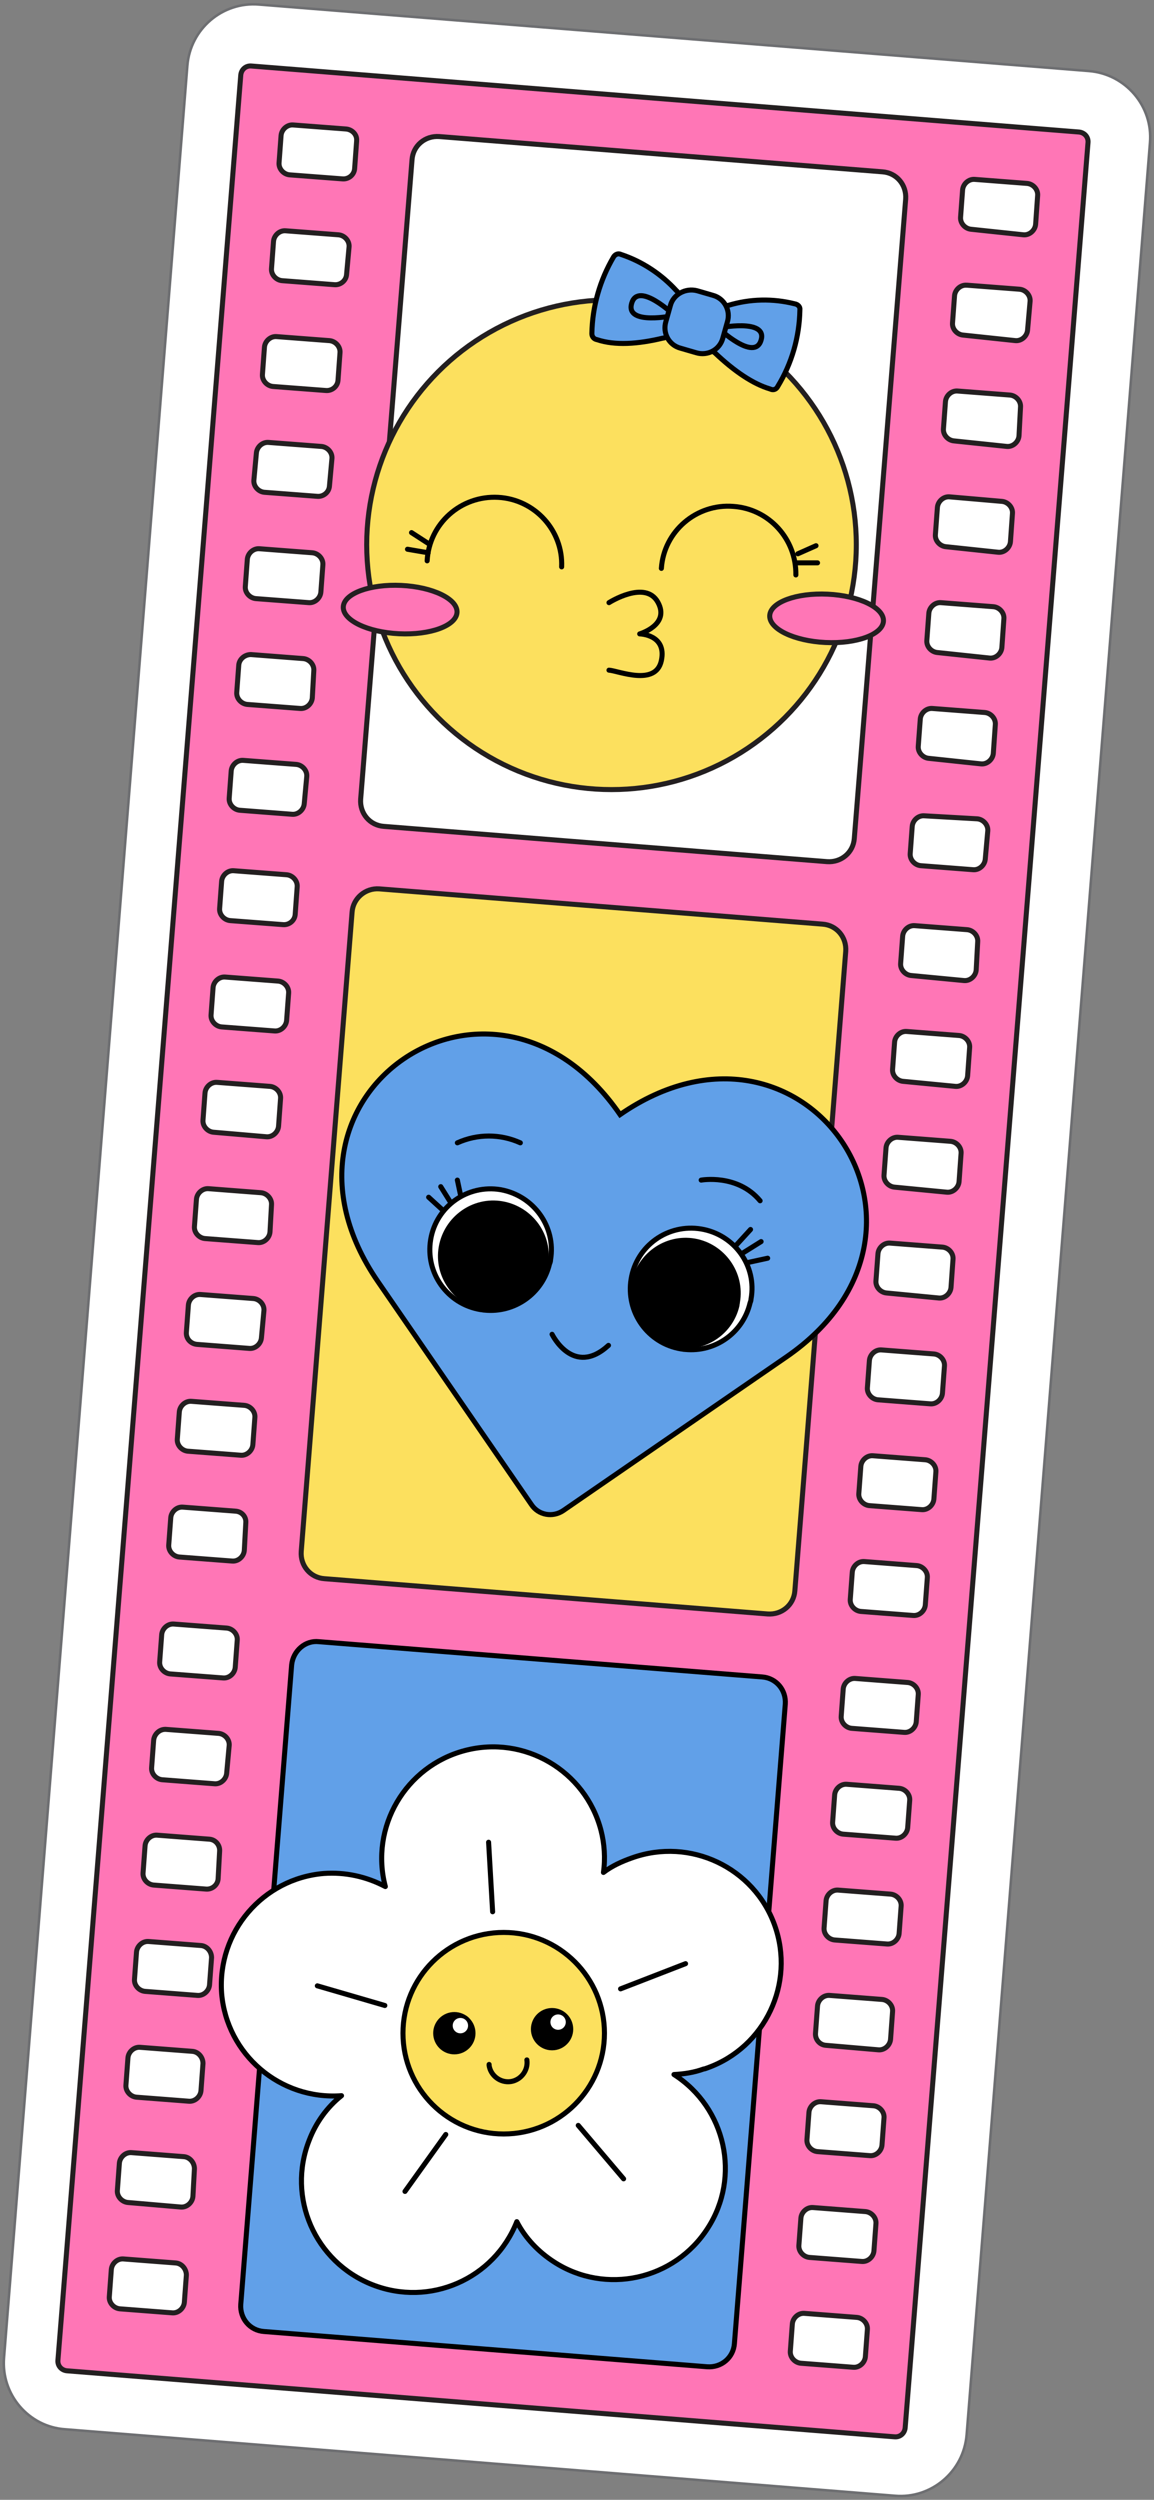 <?xml version="1.0" encoding="UTF-8" standalone="no"?><svg xmlns="http://www.w3.org/2000/svg" xmlns:xlink="http://www.w3.org/1999/xlink" fill="#000000" height="496.1" preserveAspectRatio="xMidYMid meet" version="1" viewBox="-0.4 -0.4 229.1 496.1" width="229.1" zoomAndPan="magnify"><rect x="-0.4" y="-0.4" width="229.1" height="496.1" fill="#808080" stroke="none"/><g><g id="change1_1"><path d="M0.4,467.5L36.8,12.6c0.6-7.3,7-12.7,14.2-12.1l164.8,13.2c7.3,0.6,12.7,7,12.1,14.2l-36.4,454.9 c-0.6,7.3-7,12.7-14.2,12.1L12.5,481.7C5.3,481.2-0.2,474.8,0.4,467.5z" fill="#ffffff" stroke="#6d6e71" stroke-miterlimit="10.032" stroke-width="0.502"/></g><g id="change2_1"><path d="M47.4,14.5L11.1,468c-0.1,1.1,0.7,2,1.8,2.1l164.3,13.1c1.1,0.1,2-0.7,2.1-1.8l36.3-453.5 c0.1-1.1-0.7-2-1.8-2.1L49.5,12.7C48.4,12.6,47.5,13.4,47.4,14.5z M36.2,456.5c-0.1,1.2-1.2,2.2-2.4,2.1l0,0l-10.4-0.8 c-1.2-0.1-2.2-1.2-2.1-2.4l0,0l0.4-5.4c0.1-1.2,1.2-2.2,2.4-2.1l0,0l10.4,0.8c1.2,0.1,2.1,1.2,2.1,2.4L36.2,456.5z M37.9,435.5 c-0.1,1.2-1.2,2.2-2.4,2.1l0,0L25,436.7c-1.2-0.1-2.2-1.2-2.1-2.4l0,0l0.4-5.4c0.1-1.2,1.2-2.2,2.4-2.1l10.4,0.8 c1.2,0.1,2.1,1.2,2.1,2.4L37.9,435.5z M39.5,414.5c-0.1,1.2-1.2,2.2-2.4,2.1l-10.4-0.8c-1.2-0.1-2.2-1.2-2.1-2.4l0,0L25,408 c0.1-1.2,1.2-2.2,2.4-2.1l10.4,0.8c1.2,0.1,2.1,1.2,2.1,2.4L39.5,414.5z M41.2,393.5c-0.1,1.2-1.2,2.2-2.4,2.1l0,0l-10.4-0.8 c-1.2-0.1-2.2-1.2-2.1-2.4l0,0l0.4-5.4c0.1-1.2,1.2-2.2,2.4-2.1l0,0l10.4,0.8c1.2,0.1,2.1,1.2,2.1,2.4L41.2,393.5z M42.9,372.5 c-0.1,1.2-1.2,2.1-2.4,2l-10.4-0.8c-1.2-0.1-2.2-1.2-2.1-2.4l0.4-5.4c0.1-1.2,1.2-2.2,2.4-2.1l0,0l10.4,0.8c1.2,0.1,2.1,1.2,2,2.4 l0,0L42.9,372.5z M44.6,351.5c-0.1,1.2-1.2,2.2-2.4,2.1l-10.4-0.8c-1.2-0.1-2.2-1.2-2.1-2.4l0.4-5.4c0.1-1.2,1.1-2.2,2.3-2.2h0.1 l10.5,0.8c1.2,0.1,2.2,1.2,2.1,2.4L44.6,351.5z M46.3,330.5c-0.1,1.2-1.2,2.2-2.4,2.1l0,0l-10.5-0.8c-1.2-0.1-2.2-1.2-2.1-2.4 l0.4-5.4c0.1-1.2,1.2-2.2,2.4-2.1l10.5,0.8c1.2,0.1,2.2,1.2,2.1,2.4L46.3,330.5z M48.1,307.3c-0.1,1.2-1.2,2.2-2.4,2.1l0,0 l-10.5-0.8c-1.2-0.1-2.2-1.2-2.1-2.4l0.4-5.4c0.1-1.2,1.2-2.2,2.4-2.1l0,0l10.5,0.8c1.2,0.1,2.1,1.1,2,2.3L48.1,307.3z M49.8,286.3 c-0.1,1.2-1.2,2.2-2.4,2.1l0,0l-10.5-0.8c-1.2-0.1-2.2-1.2-2.1-2.4l0.4-5.4c0.1-1.2,1.2-2.2,2.4-2.1l10.5,0.8 c1.2,0.1,2.2,1.2,2.1,2.4l0,0L49.8,286.3z M51.5,265.1c-0.1,1.2-1.2,2.2-2.4,2.1l-10.4-0.8c-1.2-0.1-2.2-1.1-2.1-2.4l0,0l0.4-5.4 c0.1-1.2,1.2-2.2,2.4-2.1l10.5,0.8c1.2,0.1,2.2,1.2,2.1,2.4L51.5,265.1z M53.2,244.1c-0.1,1.2-1.2,2.2-2.4,2.1l-10.5-0.8 c-1.2-0.1-2.2-1.2-2.1-2.4l0.4-5.4c0.1-1.2,1.2-2.2,2.4-2.1l0,0l10.4,0.8c1.2,0.1,2.2,1.2,2.1,2.4l0,0L53.2,244.1z M54.9,223.1 c-0.1,1.2-1.2,2.2-2.4,2.1L42,224.3c-1.2-0.1-2.2-1.2-2.1-2.4l0,0l0.4-5.4c0.1-1.2,1.2-2.2,2.4-2.1l0,0l10.5,0.8 c1.2,0.1,2.2,1.2,2.1,2.4L54.9,223.1z M56.5,202.1c-0.1,1.2-1.2,2.2-2.4,2.1l-10.5-0.8c-1.2-0.1-2.2-1.2-2.1-2.4l0,0l0.4-5.4 c0.1-1.2,1.2-2.2,2.4-2.1l0,0l10.5,0.8c1.2,0.1,2.2,1.2,2.1,2.4L56.5,202.1z M58.2,181.1c-0.1,1.2-1.2,2.1-2.4,2l-10.5-0.8 c-1.2-0.1-2.2-1.2-2.1-2.4l0.4-5.4c0.1-1.2,1.2-2.2,2.4-2.1l10.5,0.8c1.2,0.1,2.2,1.2,2.1,2.4l0,0L58.2,181.1z M60,159.1 c-0.1,1.2-1.2,2.2-2.4,2.1l0,0l-10.4-0.8c-1.2-0.1-2.2-1.2-2.1-2.4l0,0l0.4-5.4c0.1-1.2,1.2-2.2,2.4-2.1l10.5,0.8 c1.2,0.1,2.2,1.2,2.1,2.4l0,0L60,159.1z M61.6,138.1c-0.1,1.2-1.2,2.2-2.4,2.1l-10.5-0.8c-1.2-0.1-2.2-1.2-2.1-2.4l0.4-5.4 c0.1-1.2,1.2-2.1,2.4-2.1l10.4,0.8c1.2,0.1,2.2,1.2,2.1,2.4l0,0L61.6,138.1z M63.3,117.1c-0.1,1.2-1.2,2.2-2.4,2.1l-10.5-0.8 c-1.2-0.1-2.2-1.2-2.1-2.4l0,0l0.4-5.4c0.1-1.2,1.2-2.2,2.4-2.1l0,0l10.5,0.8c1.2,0.1,2.2,1.2,2.1,2.4L63.3,117.1z M65,96.1 c-0.1,1.2-1.2,2.1-2.4,2l-10.5-0.8c-1.2-0.1-2.2-1.2-2.1-2.4l0.5-5.4c0.1-1.2,1.2-2.2,2.4-2.1l10.5,0.8c1.2,0.1,2.2,1.2,2.1,2.4 L65,96.1z M66.7,75.1c-0.1,1.2-1.2,2.1-2.4,2l-10.5-0.8c-1.2-0.1-2.2-1.2-2.1-2.4l0,0l0.4-5.4c0.1-1.2,1.2-2.2,2.4-2.1l0,0L65,67.2 c1.2,0.1,2.2,1.2,2.1,2.4l0,0L66.7,75.1z M68.4,54.1c-0.1,1.2-1.2,2.1-2.4,2l-10.4-0.8c-1.2-0.1-2.2-1.2-2.1-2.4l0,0l0.4-5.4 c0.1-1.2,1.2-2.2,2.4-2.1l0,0l10.5,0.8c1.2,0.1,2.2,1.2,2.1,2.4l0,0L68.4,54.1z M70,33.1c-0.1,1.2-1.2,2.1-2.4,2l-10.5-0.8 c-1.2-0.1-2.2-1.2-2.1-2.4l0,0l0.4-5.4c0.1-1.2,1.2-2.2,2.4-2.1l10.5,0.8c1.2,0.1,2.2,1.1,2.1,2.3v0.1L70,33.1z M171.4,467.3 c-0.1,1.2-1.2,2.2-2.4,2.1l-10.4-0.8c-1.2-0.1-2.2-1.2-2.1-2.4l0.4-5.4c0.1-1.2,1.2-2.2,2.4-2.1l10.4,0.8c1.2,0.1,2.2,1.2,2.1,2.4 l0,0L171.4,467.3z M173.1,446.3c-0.1,1.2-1.2,2.2-2.4,2.1l-10.4-0.8c-1.2-0.1-2.2-1.2-2.1-2.4l0.4-5.4c0.1-1.2,1.2-2.2,2.4-2.1l0,0 l10.4,0.8c1.2,0.1,2.2,1.2,2.1,2.4L173.1,446.3z M174.7,425.3c-0.1,1.2-1.2,2.2-2.4,2.1l0,0l-10.4-0.8c-1.2-0.1-2.2-1.2-2.1-2.4 l0,0l0.4-5.4c0.1-1.2,1.2-2.2,2.4-2.1l0,0l10.4,0.8c1.2,0.1,2.2,1.2,2.1,2.4L174.7,425.3z M176.4,404.3c-0.1,1.2-1.2,2.2-2.4,2.1 l0,0l-10.5-0.9c-1.2-0.1-2.1-1.2-2-2.4l0.4-5.4c0.1-1.2,1.2-2.2,2.4-2.1l0,0l10.4,0.8c1.2,0.1,2.2,1.2,2.1,2.4l0,0L176.4,404.3z M178.1,383.3c-0.1,1.2-1.2,2.2-2.4,2.1l-10.4-0.8c-1.2-0.1-2.2-1.2-2.1-2.4l0,0l0.4-5.4c0.1-1.2,1.2-2.2,2.4-2.1l0,0l10.4,0.8 c1.2,0.1,2.2,1.2,2.1,2.4L178.1,383.3z M179.8,362.3c-0.1,1.2-1.2,2.2-2.4,2.1l0,0l-10.4-0.8c-1.2-0.1-2.2-1.2-2.1-2.4l0.4-5.4 c0.1-1.2,1.2-2.2,2.4-2.1l10.4,0.8c1.2,0.1,2.2,1.2,2.1,2.4l0,0L179.8,362.3z M181.5,341.3c-0.1,1.2-1.2,2.2-2.4,2.1l-10.4-0.8 c-1.2-0.1-2.2-1.2-2.1-2.4l0,0l0.4-5.4c0.1-1.2,1.2-2.2,2.4-2.1l0,0l10.4,0.8c1.2,0.1,2.2,1.2,2.1,2.4l0,0L181.5,341.3z M183.3,318.1c-0.1,1.2-1.2,2.2-2.4,2.1l0,0l-10.4-0.8c-1.2-0.1-2.2-1.2-2.1-2.4l0,0l0.4-5.4c0.1-1.2,1.2-2.2,2.4-2.1l10.4,0.8 c1.2,0.1,2.2,1.2,2.1,2.4l0,0L183.3,318.1z M185,297.1c-0.1,1.2-1.2,2.2-2.4,2.1l-10.4-0.8c-1.2-0.1-2.2-1.2-2.1-2.4l0,0l0.4-5.4 c0.1-1.2,1.2-2.2,2.4-2.1l0,0l10.4,0.8c1.2,0.1,2.2,1.2,2.1,2.4l0,0L185,297.1z M186.7,276.1c-0.1,1.2-1.2,2.2-2.4,2.1l0,0 l-10.4-0.8c-1.2-0.1-2.2-1.2-2.1-2.4l0,0l0.4-5.4c0.1-1.2,1.2-2.2,2.4-2.1l0,0l10.4,0.8c1.2,0.1,2.2,1.2,2.1,2.4l0,0L186.7,276.1z M188.4,255.1c-0.1,1.2-1.2,2.2-2.4,2.1l0,0l-10.4-1c-1.2-0.1-2.2-1.2-2.1-2.4l0.4-5.4c0.1-1.2,1.2-2.2,2.4-2.1l0,0l10.4,0.8 c1.2,0.1,2.2,1.2,2.1,2.4l0,0L188.4,255.1z M190,234.1c-0.1,1.2-1.2,2.2-2.4,2.1l0,0l-10.4-1c-1.2-0.1-2.2-1.2-2.1-2.4l0.4-5.4 c0.1-1.2,1.2-2.2,2.4-2.1l10.4,0.8c1.2,0.1,2.2,1.2,2.1,2.4L190,234.1z M191.7,213.1c-0.1,1.2-1.2,2.2-2.4,2.1l0,0l-10.4-1 c-1.2-0.1-2.2-1.2-2.1-2.4l0.4-5.4c0.1-1.2,1.2-2.2,2.4-2.1l10.4,0.8c1.2,0.1,2.2,1.2,2.1,2.4L191.7,213.1z M193.4,192.1 c-0.1,1.2-1.2,2.2-2.4,2.1l-10.5-1c-1.2-0.1-2.2-1.2-2.1-2.4l0.4-5.4c0.1-1.2,1.2-2.2,2.4-2.1l0,0l10.4,0.8 c1.2,0.1,2.2,1.2,2.1,2.4L193.4,192.1z M195.2,170.1c-0.1,1.2-1.2,2.2-2.4,2.1l0,0l-10.4-0.8c-1.2-0.1-2.2-1.2-2.1-2.4l0,0l0.4-5.4 c0.1-1.2,1.2-2.2,2.4-2.1l0,0l10.5,0.6c1.2,0.1,2.2,1.2,2.1,2.4l0,0L195.2,170.1z M196.8,149.1c-0.1,1.2-1.2,2.2-2.4,2.1l-10.4-1.1 c-1.2-0.1-2.2-1.2-2.1-2.4l0.4-5.4c0.1-1.2,1.2-2.2,2.4-2.1l0,0l10.4,0.8c1.2,0.1,2.2,1.2,2.1,2.4L196.8,149.1z M198.5,128.1 c-0.1,1.2-1.2,2.2-2.4,2.1l0,0l-10.4-1.1c-1.2-0.1-2.2-1.2-2.1-2.4l0.4-5.4c0.1-1.2,1.2-2.2,2.4-2.1l10.4,0.8 c1.2,0.1,2.2,1.2,2.1,2.4l0,0L198.5,128.1z M200.2,107.1c-0.1,1.2-1.2,2.2-2.4,2.1l-10.4-1.1c-1.2-0.1-2.2-1.2-2.1-2.4l0,0l0.4-5.4 c0.1-1.2,1.2-2.2,2.4-2.1l10.4,0.9c1.2,0.1,2.2,1.2,2.1,2.4L200.2,107.1z M201.9,86.1c-0.1,1.2-1.2,2.2-2.4,2.1L189,87.1 c-1.2-0.1-2.2-1.2-2.1-2.4l0,0l0.4-5.4c0.1-1.2,1.2-2.2,2.4-2.1l0,0l10.4,0.8c1.2,0.1,2.2,1.2,2.1,2.4l0,0L201.9,86.1z M203.6,65.1 c-0.1,1.2-1.2,2.2-2.4,2.1l-10.4-1.1c-1.2-0.1-2.2-1.2-2.1-2.4l0,0l0.4-5.4c0.1-1.2,1.2-2.2,2.4-2.1c0,0,0,0,0.1,0L202,57 c1.2,0.1,2.2,1.2,2.1,2.4L203.6,65.1z M205.2,44.1c-0.1,1.2-1.2,2.2-2.4,2.1l-10.4-1.1c-1.2-0.1-2.2-1.2-2.1-2.4l0,0l0.4-5.4 c0.1-1.2,1.2-2.2,2.4-2.1l0,0l10.4,0.8c1.2,0.1,2.2,1.2,2.1,2.4L205.2,44.1z" fill="#ff76b6" stroke="#231f20" stroke-linecap="round" stroke-linejoin="round"/></g><g id="change3_1"><path d="M74.9,176l88,7c2.8,0.2,4.8,2.6,4.6,5.4l-10.1,126.9c-0.2,2.8-2.6,4.8-5.4,4.6l-88-7c-2.8-0.2-4.8-2.6-4.6-5.4 l10.1-126.9C69.7,177.9,72.1,175.8,74.9,176z" fill="#fce05e" stroke="#231f20" stroke-linecap="round" stroke-linejoin="round"/></g><g id="change1_2"><path d="M86.8,26.7l88,7c2.8,0.2,4.8,2.6,4.6,5.4L169.2,166c-0.2,2.8-2.6,4.8-5.4,4.6l-88-7c-2.8-0.2-4.8-2.6-4.6-5.4 L81.4,31.3C81.6,28.5,84,26.5,86.8,26.7z" fill="#ffffff" stroke="#231f20" stroke-linecap="round" stroke-linejoin="round"/></g><g id="change4_1"><path d="M62.9,325.4l88,7c2.8,0.2,4.8,2.6,4.6,5.4l-10.1,126.9c-0.2,2.8-2.6,4.8-5.4,4.6l-88-7 c-2.8-0.2-4.8-2.6-4.6-5.4L57.5,330C57.8,327.2,60.2,325.1,62.9,325.4z" fill="#61a0e8" stroke="#000000" stroke-miterlimit="10"/></g><g id="change3_2"><circle cx="121" cy="107.7" fill="#fce05e" r="48.6" stroke="#231f20" stroke-linecap="round" stroke-linejoin="round"/></g><path d="M120.5,119.2c0,0,7.2-4.6,9.7-0.1s-3.6,6.3-3.6,6.3s5.4,0.1,4.3,5.3s-8.6,2-10.4,1.9" fill="none" stroke="#000000" stroke-linecap="round" stroke-linejoin="round"/><path d="M84.4,110.9c0.4-7.4,6.7-13,14.1-12.6c7.3,0.4,12.9,6.6,12.6,13.8" fill="none" stroke="#000000" stroke-linecap="round" stroke-linejoin="round"/><path d="M130.9,112.4c0.5-7.4,7-12.9,14.3-12.3c7.1,0.5,12.5,6.5,12.4,13.6" fill="none" stroke="#000000" stroke-linecap="round" stroke-linejoin="round"/><g id="change2_2"><ellipse cx="79" cy="120.6" fill="#ff76b6" rx="4.8" ry="11.3" stroke="#231f20" stroke-linecap="round" stroke-linejoin="round" transform="matrix(.048 -.999 .999 .048 -45.229 193.708)"/></g><g id="change2_3"><ellipse cx="163.7" cy="122.3" fill="#ff76b6" rx="4.8" ry="11.3" stroke="#231f20" stroke-linecap="round" stroke-linejoin="round" transform="matrix(.048 -.999 .999 .048 33.665 279.978)"/></g><g id="change4_2"><path d="M152.5,76.8c-3.4-1-7.1-3.5-11-7.2c-0.4-0.2-0.5-0.7-0.4-1.1l2.2-7.6c0.1-0.4,0.5-0.7,0.9-0.7 c4.3-1.3,8.8-1.4,13.2-0.3c0.6,0.1,1.1,0.6,1,1.2c-0.1,5.4-1.6,10.6-4.4,15.2C153.7,76.9,153.1,77.1,152.5,76.8z" fill="#61a0e8" stroke="#000000" stroke-linecap="round" stroke-linejoin="round"/></g><g id="change4_3"><path d="M118.1,67c3.6,1.2,8.1,0.9,13.1-0.3c0.4,0,0.8-0.3,0.9-0.7l2.2-7.6c0.1-0.4-0.1-0.9-0.4-1.1 c-3-3.3-6.8-5.8-11-7.2c-0.6-0.3-1.2,0-1.5,0.5c-2.7,4.6-4.2,9.8-4.3,15.2C117.1,66.4,117.5,66.9,118.1,67z" fill="#61a0e8" stroke="#000000" stroke-linecap="round" stroke-linejoin="round"/></g><g id="change4_4"><path d="M142.2,64.7c0,0,9.8-2,8.5,2.4S142.2,64.7,142.2,64.7z" fill="#61a0e8" stroke="#000000" stroke-linecap="round" stroke-linejoin="round"/></g><g id="change4_5"><path d="M133.5,62.2c0,0-7.2-6.9-8.5-2.4S133.5,62.2,133.5,62.2z" fill="#61a0e8" stroke="#000000" stroke-linecap="round" stroke-linejoin="round"/></g><g id="change4_6"><path d="M138,57.3l3.1,0.9c2.3,0.6,3.6,3,2.9,5.3l-0.9,3.2c-0.6,2.3-3,3.6-5.3,2.9l-3.1-0.9c-2.3-0.6-3.6-3-2.9-5.3 l0.9-3.2C133.3,58,135.7,56.7,138,57.3z" fill="#61a0e8" stroke="#000000" stroke-linecap="round" stroke-linejoin="round"/></g><path d="M81.3 105.3L84.7 107.5" fill="none" stroke="#000000" stroke-linecap="round" stroke-linejoin="round"/><path d="M80.5 108.6L84.6 109.3" fill="none" stroke="#000000" stroke-linecap="round" stroke-linejoin="round"/><path d="M161.6 107.9L158 109.5" fill="none" stroke="#000000" stroke-linecap="round" stroke-linejoin="round"/><path d="M161.9 111.3L157.8 111.3" fill="none" stroke="#000000" stroke-linecap="round" stroke-linejoin="round"/><g id="change4_7"><path d="M155.7,268.9l-44.3,30.5c-2.1,1.4-4.9,0.9-6.3-1.2l0,0l-30.5-44.3c-25.3-36.8,22.8-69.8,48.1-33.1 C159.2,195.6,192.3,243.7,155.7,268.9z" fill="#61a0e8" stroke="#000000" stroke-miterlimit="10"/></g><path d="M89.6 239.1L87.1 235.1" fill="none" stroke="#000000" stroke-linecap="round" stroke-linejoin="round"/><path d="M91.4 238.5L90.4 233.8" fill="none" stroke="#000000" stroke-linecap="round" stroke-linejoin="round"/><path d="M88.2 240.4L84.7 237.2" fill="none" stroke="#000000" stroke-linecap="round" stroke-linejoin="round"/><g id="change1_3"><path d="M108.9,249.6c0,0.3-0.1,0.6-0.2,0.8c-1.4,5.9-6.9,9.8-12.9,9.2c-0.3,0-0.5-0.1-0.8-0.1 c-6.6-1.1-11-7.3-9.9-13.9s7.3-11,13.9-9.9C105.6,236.9,110,243.1,108.9,249.6L108.9,249.6z" fill="#ffffff" stroke="#000000" stroke-miterlimit="10"/></g><g id="change5_1"><path d="M107.9,250.6c0,0.2-0.1,0.5-0.2,0.7c-1.2,5.1-6,8.5-11.2,8c-0.2,0-0.5,0-0.7-0.1c-5.7-1-9.6-6.4-8.6-12.1 c1-5.7,6.4-9.6,12.1-8.6C105,239.5,108.9,244.9,107.9,250.6L107.9,250.6z" fill="inherit" stroke="#000000" stroke-miterlimit="10"/></g><path d="M146.7 248.5L150.7 246" fill="none" stroke="#000000" stroke-linecap="round" stroke-linejoin="round"/><path d="M147.4 250.3L152 249.3" fill="none" stroke="#000000" stroke-linecap="round" stroke-linejoin="round"/><path d="M145.4 247.1L148.6 243.6" fill="none" stroke="#000000" stroke-linecap="round" stroke-linejoin="round"/><g id="change1_4"><path d="M148.7,257.4c0,0.3-0.1,0.5-0.2,0.8c-1.4,5.9-6.9,9.8-12.9,9.2c-0.3,0-0.6-0.1-0.8-0.1 c-6.6-1.1-11-7.3-9.9-13.9s7.3-11,13.9-9.9C145.4,244.6,149.9,250.8,148.7,257.4L148.7,257.4z" fill="#ffffff" stroke="#000000" stroke-miterlimit="10"/></g><g id="change5_2"><path d="M146,258c0,0.2-0.1,0.5-0.1,0.7c-1.2,5.1-6,8.5-11.2,8l-0.7-0.1c-5.7-1-9.6-6.4-8.6-12.1 c1-5.7,6.4-9.6,12.1-8.6C143.1,246.9,147,252.3,146,258L146,258L146,258z" fill="inherit" stroke="#000000" stroke-miterlimit="10"/></g><path d="M90.4,226.4c4-1.8,8.5-1.8,12.5,0" fill="none" stroke="#000000" stroke-linecap="round" stroke-linejoin="round"/><path d="M138.8,233.8c0,0,7.2-1.3,11.7,4.1" fill="none" stroke="#000000" stroke-linecap="round" stroke-linejoin="round"/><path d="M109.2,264.4c0,0,4.2,8.6,11.2,2.2" fill="none" stroke="#000000" stroke-linecap="round" stroke-linejoin="round"/><g id="change1_5"><path d="M139.3,410.2c-1.9,0.7-3.9,1-5.9,1.1c10.3,6.6,13.3,20.3,6.7,30.5c-6.6,10.3-20.3,13.3-30.5,6.7 c-3.1-2-5.7-4.7-7.4-8c-4.5,11.4-17.3,17-28.7,12.5s-17-17.3-12.5-28.7c1.3-3.4,3.5-6.5,6.4-8.8c-12.2,0.9-22.8-8.2-23.8-20.3 c-0.9-12.2,8.2-22.8,20.3-23.8c4.2-0.3,8.4,0.6,12.2,2.6c-3.1-11.8,4-23.9,15.8-27s23.9,4,27,15.8c0.7,2.7,0.9,5.6,0.5,8.4 c1.7-1.3,3.7-2.2,5.7-2.9c11.5-4.1,24.2,1.9,28.3,13.4c4.1,11.5-1.9,24.2-13.4,28.3C139.7,410.1,139.5,410.2,139.3,410.2 L139.3,410.2z" fill="#ffffff" stroke="#000000" stroke-linecap="round" stroke-linejoin="round"/></g><g id="change3_3"><circle cx="99.6" cy="403.1" fill="#fce05e" r="20" stroke="#000000" stroke-linecap="round" stroke-linejoin="round"/></g><path d="M104.2,408.4c0.3,2.1-1.2,4-3.2,4.3c-2.1,0.3-4-1.2-4.3-3.2c0-0.1,0-0.1,0-0.2" fill="none" stroke="#000000" stroke-linecap="round" stroke-linejoin="round"/><g id="change5_3"><circle cx="89.8" cy="403.1" fill="inherit" r="3.7" stroke="#000000" stroke-miterlimit="10"/></g><g id="change1_6"><circle cx="91" cy="401.6" fill="#ffffff" r="1.9" stroke="#000000" stroke-miterlimit="10" stroke-width="0.75"/></g><g id="change5_4"><circle cx="109.2" cy="402.3" fill="inherit" r="3.7" stroke="#000000" stroke-miterlimit="10"/></g><g id="change1_7"><circle cx="110.4" cy="400.9" fill="#ffffff" r="1.9" stroke="#000000" stroke-miterlimit="10" stroke-width="0.75"/></g><path d="M96.6 365.2L97.4 379" fill="none" stroke="#000000" stroke-linecap="round" stroke-linejoin="round"/><path d="M80 434.5L88.1 423.2" fill="none" stroke="#000000" stroke-linecap="round" stroke-linejoin="round"/><path d="M123.4 432L114.4 421.4" fill="none" stroke="#000000" stroke-linecap="round" stroke-linejoin="round"/><path d="M62.6 393.7L76 397.6" fill="none" stroke="#000000" stroke-linecap="round" stroke-linejoin="round"/><path d="M135.7 389.3L122.8 394.3" fill="none" stroke="#000000" stroke-linecap="round" stroke-linejoin="round"/></g></svg>